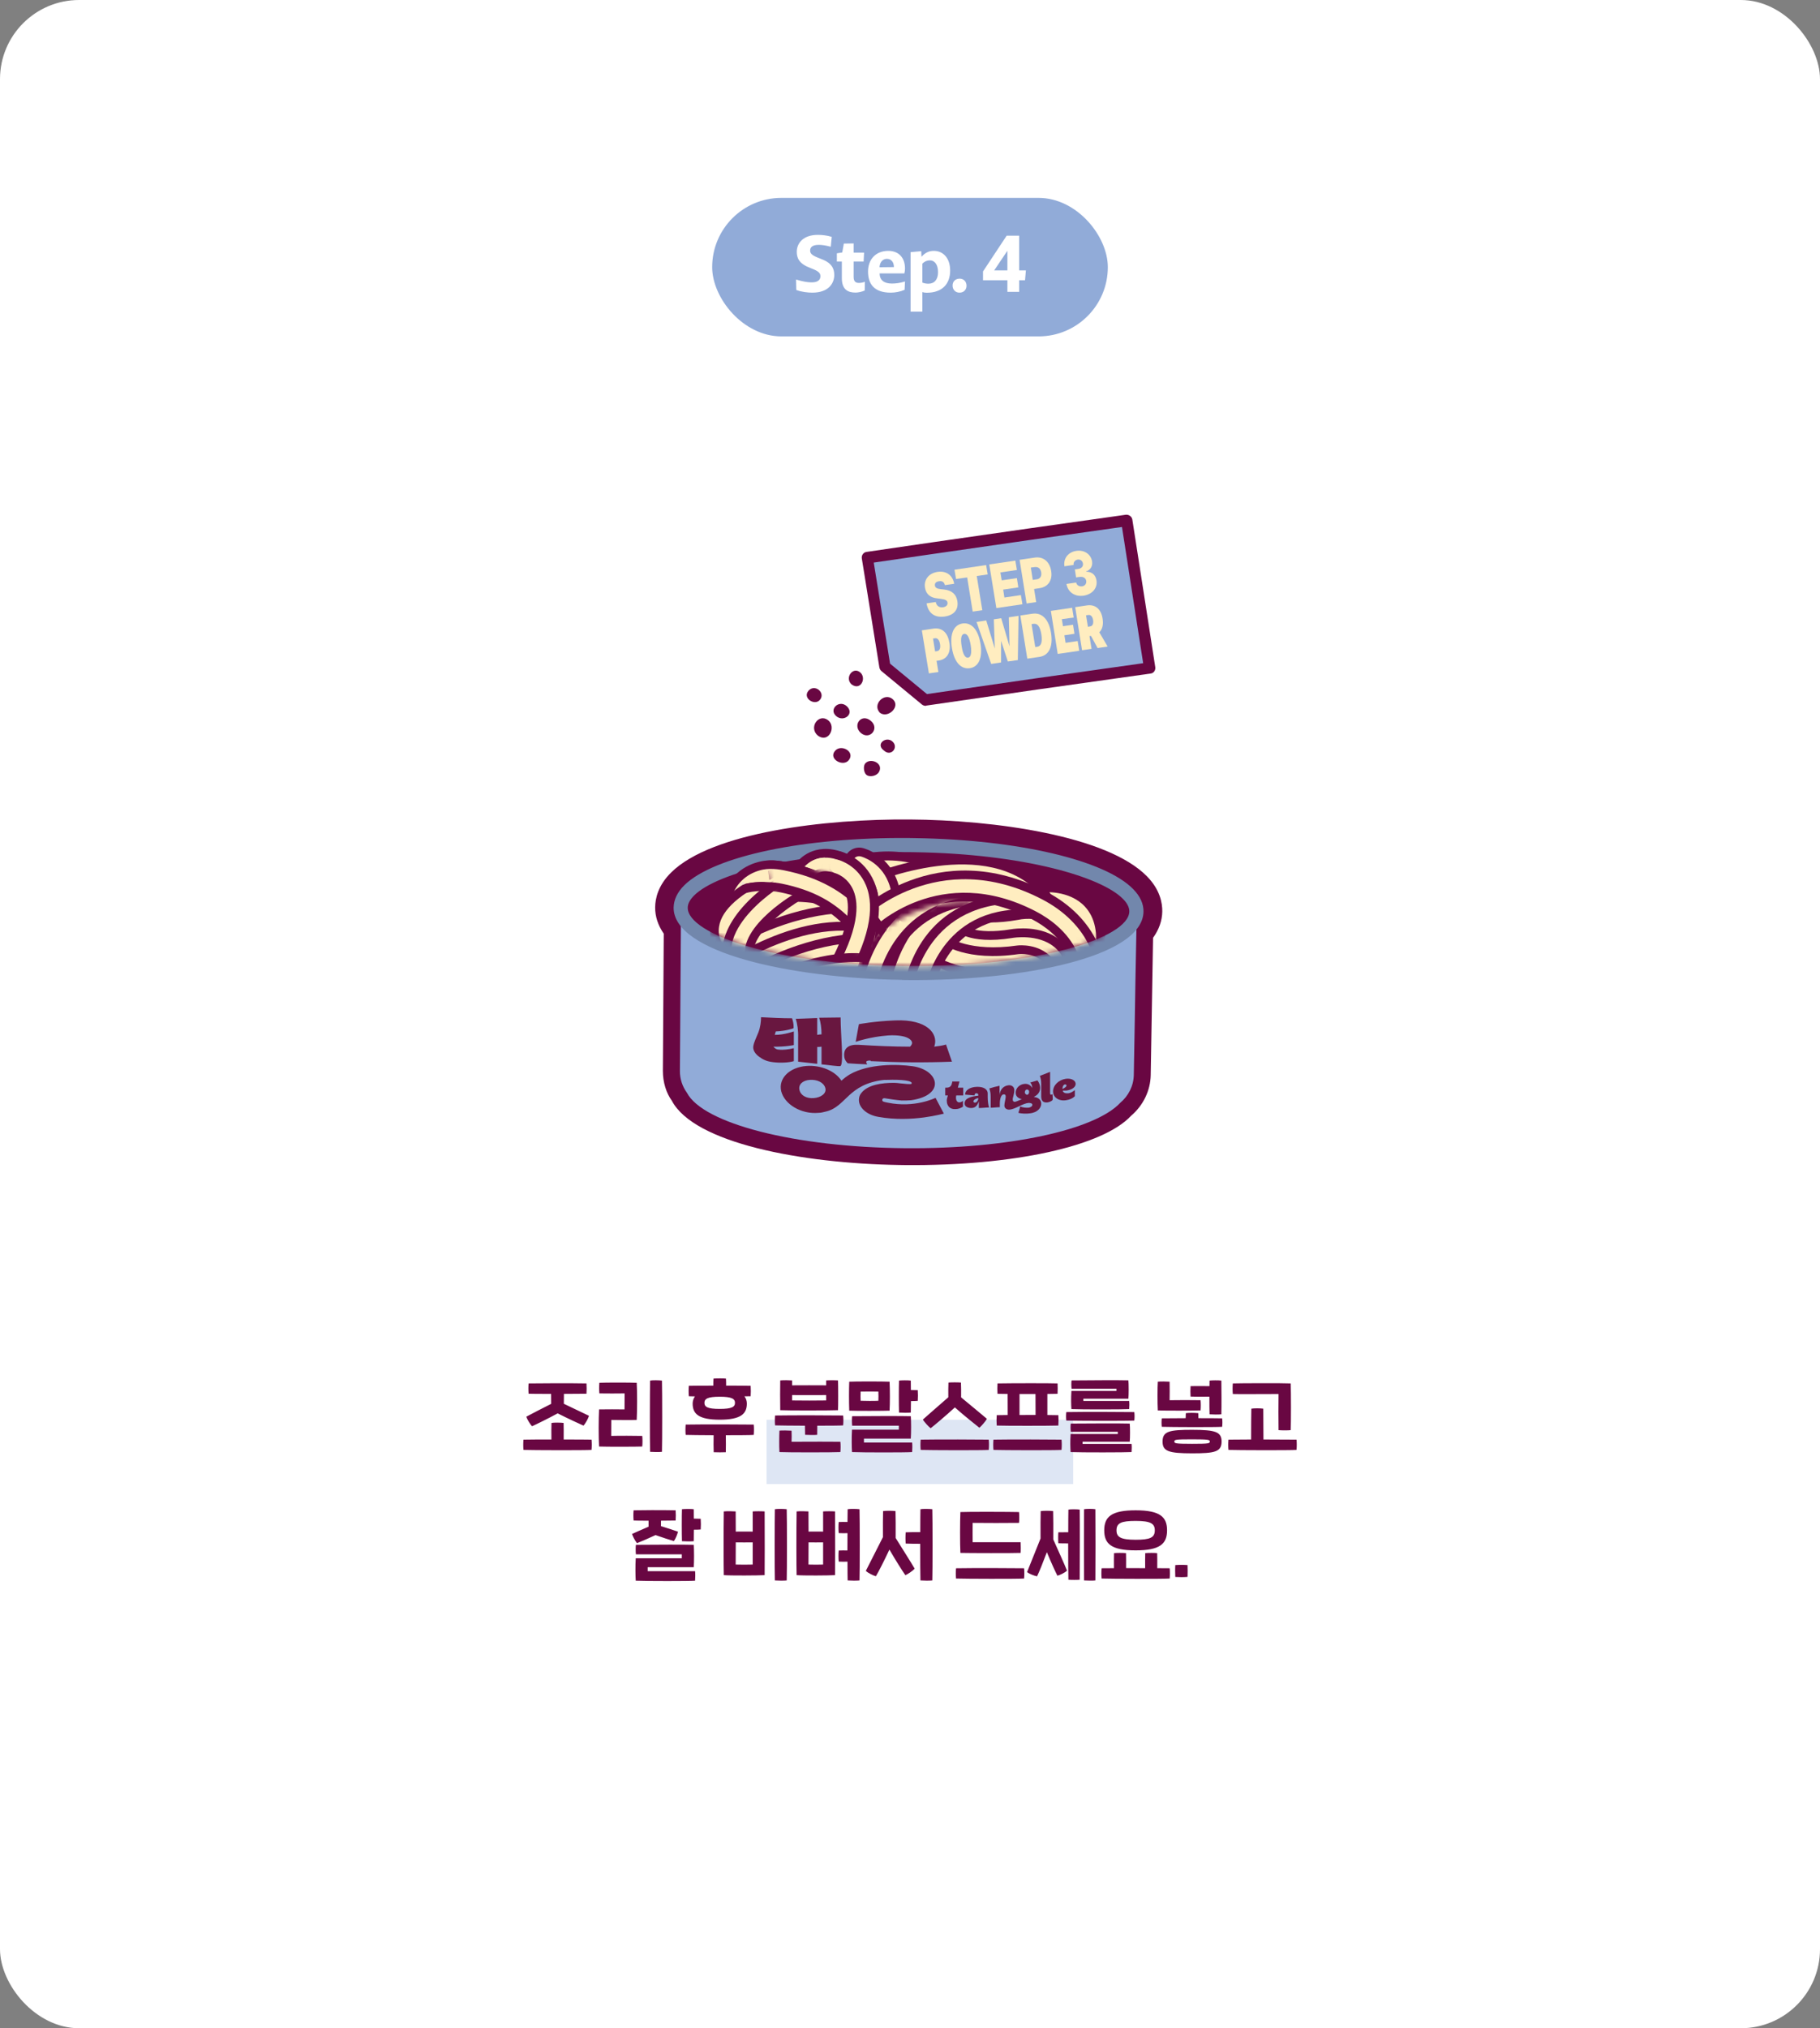 <?xml version="1.0" encoding="UTF-8"?> <svg xmlns="http://www.w3.org/2000/svg" width="368" height="410" viewBox="0 0 368 410" fill="none"><rect x="0" y="0" width="368" height="410" fill="#808080" stroke="none"/><rect width="368" height="410" rx="16" fill="white"></rect><rect x="155" y="287" width="62" height="13" fill="#91ABD8" fill-opacity="0.3"></rect><rect x="144" y="40" width="80" height="28" rx="14" fill="#91ABD8"></rect><path d="M168.687 55.592C168.687 57.144 167.663 59.16 164.239 59.16C163.359 59.16 162.031 59.016 161.007 58.616L160.959 56.504C162.383 56.936 163.343 57.08 164.143 57.08C165.503 57.08 165.887 56.456 165.887 55.848C165.887 55.352 165.695 54.952 164.591 54.472L163.839 54.168C161.599 53.32 161.103 52.2 161.103 50.888C161.119 49.144 162.415 47.48 165.359 47.48C166.143 47.48 167.215 47.576 168.175 47.88L167.983 49.88C166.927 49.592 166.127 49.496 165.567 49.496C164.239 49.496 163.807 50.008 163.807 50.632C163.807 51.16 164.031 51.544 165.343 52.072L166.095 52.376C168.207 53.16 168.687 54.328 168.687 55.592ZM174.845 58.728C174.221 59 173.517 59.144 172.973 59.144C171.501 59.144 170.221 58.584 170.221 56.232V52.872H169.213V51.208L170.301 51.032L170.621 49.24L172.605 49.208V51.064H174.717L174.621 52.872H172.605V55.976C172.605 56.92 173.021 57.192 173.677 57.192C173.965 57.192 174.317 57.16 174.877 56.968L174.845 58.728ZM182.908 58.584C182.044 58.968 181.004 59.16 180.108 59.16C176.716 59.16 175.516 57.368 175.516 54.888C175.516 52.424 177.084 50.712 179.612 50.712C181.676 50.712 182.988 52.04 182.988 54.28C182.988 54.552 182.956 54.904 182.86 55.272H177.852C177.868 56.6 178.716 57.32 180.348 57.32C181.1 57.32 181.932 57.224 182.988 56.904L182.908 58.584ZM180.748 53.992C180.748 52.92 180.156 52.328 179.324 52.328C178.572 52.328 177.9 52.888 177.836 54.024L180.748 53.992ZM192.117 54.696C192.117 57.336 190.581 59.176 187.381 59.176C187.061 59.176 186.757 59.128 186.501 59.048V63H184.117V50.968L186.261 50.776L186.325 51.912C187.125 51 187.925 50.712 188.821 50.712C190.677 50.712 192.117 52.136 192.117 54.696ZM189.669 55.032C189.669 53.32 188.869 52.632 188.021 52.632C187.509 52.632 186.981 52.808 186.501 53.304V57.128C186.917 57.288 187.349 57.352 187.717 57.352C188.933 57.352 189.669 56.504 189.669 55.032ZM195.428 57.768C195.428 58.568 194.868 59.16 194.004 59.16C193.172 59.16 192.612 58.552 192.612 57.72C192.612 56.92 193.156 56.328 194.036 56.328C194.868 56.328 195.428 56.92 195.428 57.768ZM207.259 56.648H206.075V59H203.691V56.648H198.763V54.872L203.547 47.64H206.075V54.664H207.435L207.259 56.648ZM201.019 54.664H203.691V50.696L201.019 54.664Z" fill="white"></path><rect width="180" height="180" transform="translate(94 78)" fill="white"></rect><path d="M188.513 110.803C183.247 111.575 180.633 111.949 175.367 112.721C176.787 121.54 177.497 125.949 178.918 134.768C182.195 137.459 183.844 138.813 187.104 141.525C205.224 138.88 214.297 137.596 232.445 135.048C230.594 123.106 229.679 117.143 227.807 105.202C212.079 107.411 204.214 108.516 188.493 110.805L188.513 110.803Z" fill="#91ABD8"></path><path d="M187.234 142.676C186.94 142.7 186.654 142.603 186.42 142.421L178.234 135.665C178.019 135.481 177.877 135.231 177.81 134.935L174.259 112.893C174.212 112.596 174.28 112.268 174.455 112.033C174.629 111.777 174.891 111.615 175.203 111.569L188.347 109.652C204.068 107.383 211.93 106.259 227.657 104.05C228.245 104.002 228.855 104.395 228.955 105.031L233.591 134.85C233.638 135.148 233.568 135.455 233.395 135.711C233.221 135.966 232.94 136.13 232.645 136.154C214.499 138.701 205.446 139.983 187.309 142.63L187.25 142.634L187.234 142.676ZM179.971 134.155L187.427 140.306C204.844 137.779 213.895 136.477 231.144 134.064L226.861 106.529C211.876 108.637 204.013 109.742 188.684 111.978L176.67 113.723L179.972 134.175L179.971 134.155Z" fill="#690742"></path><path d="M189.858 117.5C189.218 117.592 188.975 117.932 189.035 118.367C189.097 118.822 189.489 119.011 190.204 119.092C190.462 119.111 190.581 119.122 190.84 119.16C192.488 119.326 193.352 120.156 193.576 121.498C193.856 123.216 192.9 124.354 191.038 124.626C189.137 124.901 187.726 124.116 187.347 121.966C188.105 121.864 188.472 121.794 189.21 121.694C189.364 122.502 189.928 122.856 190.686 122.754C191.345 122.66 191.663 122.274 191.579 121.801C191.521 121.386 191.167 121.174 190.311 121.064C190.012 121.028 189.853 121.002 189.554 120.966C188.185 120.837 187.26 120.193 187.032 118.811C186.758 117.153 187.837 115.864 189.562 115.603C191.347 115.338 192.636 116.293 192.934 118.009C192.177 118.111 191.81 118.181 191.053 118.283C190.919 117.694 190.536 117.385 189.878 117.498L189.858 117.5Z" fill="#FFEDC0"></path><path d="M192.992 115.167C195.554 114.798 196.833 114.594 199.395 114.224C199.524 114.974 199.579 115.35 199.711 116.12C198.818 116.253 198.371 116.309 197.498 116.44C197.954 119.205 198.182 120.587 198.619 123.353C197.844 123.476 197.455 123.528 196.678 123.631C196.222 120.867 195.994 119.485 195.557 116.719C194.665 116.852 194.217 116.908 193.305 117.042C193.176 116.293 193.119 115.897 192.99 115.147L192.992 115.167Z" fill="#FFEDC0"></path><path d="M200.026 114.097C202.139 113.785 203.186 113.639 205.299 113.327C205.428 114.076 205.483 114.452 205.614 115.221C204.276 115.41 203.617 115.504 202.28 115.713C202.379 116.345 202.43 116.681 202.548 117.311C203.769 117.132 204.39 117.041 205.611 116.861C205.74 117.611 205.795 117.986 205.905 118.738C204.683 118.917 204.063 119.008 202.842 119.187C202.94 119.819 202.99 120.135 203.09 120.787C204.428 120.598 205.088 120.504 206.424 120.295C206.553 121.045 206.608 121.42 206.736 122.15C204.623 122.462 203.575 122.608 201.463 122.92C200.895 119.386 200.613 117.629 200.028 114.117L200.026 114.097Z" fill="#FFEDC0"></path><path d="M206.158 113.161C207.419 112.978 208.04 112.888 209.301 112.705C210.971 112.489 212.25 113.545 212.544 115.421C212.858 117.296 211.921 118.633 210.235 118.89C209.769 118.948 209.556 118.986 209.091 119.064C209.268 120.109 209.357 120.642 209.516 121.71C208.74 121.813 208.353 121.884 207.576 121.988C207.009 118.453 206.726 116.696 206.158 113.161ZM209.578 117.123C210.315 117.023 210.657 116.475 210.526 115.706C210.393 114.916 209.925 114.534 209.187 114.635C208.875 114.66 208.74 114.691 208.43 114.736C208.581 115.724 208.669 116.237 208.82 117.225C209.131 117.18 209.265 117.149 209.576 117.104L209.578 117.123Z" fill="#FFEDC0"></path><path d="M215.659 118.039C216.436 117.935 216.822 117.864 217.599 117.76C217.708 118.292 218.209 118.611 218.811 118.522C219.373 118.436 219.722 117.967 219.631 117.415C219.538 116.842 219.016 116.524 218.318 116.621C218.025 116.645 217.871 116.678 217.58 116.722C217.48 116.07 217.43 115.754 217.33 115.102C217.622 115.078 217.777 115.045 218.067 115.001C218.688 114.911 219.059 114.46 218.968 113.908C218.878 113.375 218.455 113.049 217.93 113.112C217.367 113.198 216.997 113.648 217.088 114.201C216.35 114.301 215.962 114.353 215.226 114.473C214.977 112.873 215.997 111.589 217.647 111.355C219.257 111.123 220.581 112.036 220.817 113.497C220.968 114.485 220.45 115.247 219.59 115.517C219.59 115.517 219.592 115.537 219.594 115.557C220.813 115.558 221.526 116.24 221.707 117.325C221.949 118.866 220.871 120.154 219.067 120.421C217.34 120.662 215.913 119.698 215.641 118.06L215.659 118.039Z" fill="#FFEDC0"></path><path d="M191.969 129.885C192.292 131.858 191.539 133.259 189.835 133.519C189.66 133.533 189.562 133.541 189.369 133.577C189.513 134.485 189.595 134.938 189.739 135.846C188.985 135.967 188.597 136.019 187.821 136.122C187.258 132.629 186.977 130.893 186.396 127.421C187.346 127.284 187.81 127.206 188.759 127.068C190.387 126.835 191.616 127.795 191.948 129.867L191.969 129.885ZM189.481 131.628C189.965 131.548 190.214 131.068 190.074 130.2C189.941 129.411 189.583 128.94 189.06 129.023C188.904 129.036 188.807 129.044 188.653 129.076C188.829 130.122 188.897 130.636 189.074 131.681C189.23 131.668 189.327 131.661 189.481 131.628Z" fill="#FFEDC0"></path><path d="M192.476 130.99C192.017 128.188 192.823 126.302 194.625 126.035C196.37 125.773 197.781 127.198 198.251 130.119C198.711 132.922 197.905 134.808 196.102 135.075C194.358 135.337 192.947 133.912 192.476 130.99ZM196.275 130.42C196.003 128.783 195.541 128.04 194.959 128.128C194.378 128.215 194.177 129.012 194.451 130.669C194.697 132.249 195.144 133.033 195.745 132.944C196.307 132.858 196.527 132.06 196.275 130.42Z" fill="#FFEDC0"></path><path d="M203.986 124.785C204.763 124.662 205.152 124.61 205.948 124.485C205.891 128.076 205.862 129.862 205.803 133.433C204.987 133.56 204.578 133.613 203.78 133.718C203.23 132.06 202.974 131.219 202.424 129.561C202.43 131.304 202.412 132.167 202.418 133.909C201.622 134.034 201.213 134.088 200.417 134.213C199.231 130.823 198.637 129.108 197.451 125.719C198.248 125.593 198.637 125.542 199.414 125.418C200.119 127.685 200.464 128.839 201.15 131.107C201.067 128.75 201.033 127.55 200.95 125.193C201.552 125.104 201.844 125.06 202.446 124.971C203.115 127.26 203.458 128.395 204.124 130.665C204.078 128.284 204.046 127.104 203.982 124.745L203.986 124.785Z" fill="#FFEDC0"></path><path d="M207.715 133.127C207.152 129.633 206.871 127.896 206.309 124.421C207.298 124.28 207.782 124.201 208.772 124.06C210.711 123.782 212.085 125.23 212.518 127.955C212.954 130.72 212.1 132.509 210.16 132.788C209.171 132.928 208.687 133.008 207.698 133.149L207.715 133.127ZM209.305 130.797C209.481 130.783 209.578 130.775 209.752 130.741C210.507 130.619 210.805 129.815 210.559 128.235C210.314 126.675 209.779 125.998 209.022 126.1C208.846 126.114 208.749 126.122 208.577 126.176C208.869 128.033 209.015 128.961 209.325 130.796L209.305 130.797Z" fill="#FFEDC0"></path><path d="M215.442 129.943C216.43 129.802 216.913 129.723 217.901 129.582C218.033 130.371 218.09 130.766 218.223 131.555C216.481 131.817 215.609 131.928 213.867 132.19C213.304 128.698 213.024 126.962 212.483 123.489C214.207 123.248 215.058 123.118 216.78 122.858C216.913 123.646 216.969 124.042 217.102 124.83C216.153 124.968 215.668 125.027 214.7 125.166C214.793 125.738 214.839 126.015 214.932 126.587C215.744 126.46 216.151 126.407 216.963 126.281C217.09 127.01 217.145 127.385 217.253 128.116C216.441 128.242 216.034 128.296 215.221 128.422C215.318 129.034 215.365 129.33 215.462 129.941L215.442 129.943Z" fill="#FFEDC0"></path><path d="M221.93 131.005C221.406 130.027 221.124 129.53 220.6 128.553C220.463 128.564 220.405 128.569 220.288 128.578C220.443 129.606 220.53 130.119 220.707 131.164C219.931 131.268 219.564 131.338 218.787 131.441C218.224 127.947 217.962 126.208 217.401 122.734C218.37 122.595 218.854 122.515 219.804 122.378C221.433 122.145 222.642 123.086 222.945 125.061C223.135 126.246 222.91 127.204 222.28 127.816C222.957 128.961 223.286 129.534 223.965 130.698C223.152 130.825 222.744 130.878 221.93 131.005ZM219.6 124.394C219.746 125.322 219.83 125.796 219.974 126.704C220.15 126.69 220.228 126.683 220.4 126.629C220.885 126.57 221.139 126.129 221.027 125.358C220.921 124.647 220.549 124.237 220.045 124.318C219.87 124.332 219.792 124.339 219.618 124.373L219.6 124.394Z" fill="#FFEDC0"></path><path d="M165.4 148.73C167.595 150.274 169.132 146.924 167.451 145.598C165.516 144.093 163.415 147.109 165.4 148.73Z" fill="#690742"></path><path d="M177.921 144.09C179.534 145.302 182.181 142.82 180.524 141.351C178.826 139.865 176.285 142.418 177.921 144.09Z" fill="#690742"></path><path d="M174.044 148.151C175.868 149.726 177.94 147.233 176.062 145.702C174.138 144.115 172.322 146.608 174.044 148.151Z" fill="#690742"></path><path d="M168.864 151.754C167.383 153.419 170.523 155.13 171.646 153.634C172.928 151.944 170.115 150.368 168.864 151.754Z" fill="#690742"></path><path d="M177.577 156.28C178.961 154.423 176.11 153.05 174.965 154.307C174.501 154.826 174.627 156.159 175.184 156.635C175.761 157.11 177.007 156.928 177.557 156.282L177.577 156.28Z" fill="#690742"></path><path d="M171.241 142.78C169.705 141.341 167.508 143.365 169.058 144.743C170.563 146.065 172.847 144.334 171.241 142.78Z" fill="#690742"></path><path d="M172.172 138.338C174.039 139.749 175.335 136.979 173.85 135.858C172.387 134.755 170.77 137.05 172.172 138.338Z" fill="#690742"></path><path d="M163.474 139.623C162.195 141.131 164.734 142.749 165.796 141.459C166.965 140.041 164.777 138.173 163.474 139.623Z" fill="#690742"></path><path d="M178.719 151.706C180.149 153.073 181.814 151.053 180.42 149.863C179.133 148.764 176.961 150.425 178.719 151.706Z" fill="#690742"></path><path d="M231.569 184.237C231.752 174.741 207.143 169.257 183.896 169.066C160.689 168.877 135.956 173.916 135.892 183.433C135.863 184.933 136.549 186.307 137.652 187.588C137.568 199.159 137.536 204.944 137.452 216.515C137.44 218.154 137.965 219.663 138.871 220.921C142.115 227.134 160.603 231.929 183.019 232.126C203.852 232.298 221.379 228.428 226.471 222.96C228.1 221.583 229.167 219.586 229.211 217.316C229.36 209.557 229.415 205.668 229.545 197.909C229.568 196.705 229.58 196.113 229.603 194.909C229.653 192.303 229.678 190.98 229.728 188.374C230.861 187.109 231.56 185.757 231.569 184.256L231.569 184.237Z" fill="#690742"></path><path d="M181.846 235.501C161.986 235.186 140.339 231.072 135.835 222.49C134.736 220.992 134.026 218.789 134.031 216.479L134.209 188.739C133.054 187.062 132.455 185.275 132.471 183.419C132.485 181.643 133.051 178.966 135.734 176.343C144.002 168.22 166.869 165.521 183.962 165.654C200.976 165.765 223.849 168.892 231.921 177.155C234.541 179.822 235.043 182.516 235.009 184.292C234.974 186.128 234.346 187.915 233.146 189.574L232.672 217.33C232.612 220.448 231.169 223.447 228.714 225.54C223.016 231.69 204.953 235.709 183.013 235.519C182.637 235.513 182.261 235.507 181.885 235.501L181.846 235.501ZM184.978 172.502L183.87 172.484C164.066 172.329 145.832 175.989 140.527 181.197C139.317 182.383 139.322 183.172 139.317 183.429C139.307 183.962 139.631 184.599 140.25 185.32L141.102 186.301L140.896 216.509C140.876 217.575 141.315 218.411 141.681 218.91C143.915 223.112 159.348 228.313 183.085 228.688C204.59 228.871 220.223 224.656 224.001 220.608C225.249 219.503 225.805 218.406 225.827 217.241L226.349 187.018L227.219 186.064C227.845 185.364 228.174 184.737 228.185 184.184C228.19 183.928 228.205 183.138 227.021 181.934C221.937 176.72 204.383 172.809 185.017 172.502L184.978 172.502Z" fill="#690742"></path><path d="M137.702 183.213C137.623 196.531 137.574 203.189 137.475 216.487C137.463 218.127 137.988 219.637 138.894 220.897C142.139 227.113 160.63 231.911 183.05 232.106C203.887 232.277 221.418 228.404 226.511 222.931C228.141 221.554 229.209 219.555 229.253 217.283C229.403 209.519 229.458 205.627 229.588 197.863C229.611 196.658 229.623 196.065 229.646 194.86C229.702 191.976 229.73 190.514 229.786 187.63C229.793 187.254 229.796 187.077 229.804 186.701C229.825 185.615 229.835 185.081 229.856 183.995C211.377 208.247 141.057 195.004 137.722 183.213L137.702 183.213Z" fill="#91ABD8"></path><path d="M182.377 198.078C159.732 197.72 136.131 192.534 136.207 183.463C136.238 181.879 136.94 180.365 138.373 178.942C144.368 173.055 162.658 169.205 183.88 169.401C184.295 169.408 184.711 169.415 185.127 169.421C205.811 169.748 223.414 173.849 229.141 179.743C230.539 181.171 231.242 182.708 231.212 184.292C231.034 193.539 206.528 198.301 183.544 198.116C183.168 198.11 182.772 198.104 182.396 198.098L182.377 198.078ZM185.072 172.272C184.676 172.266 184.26 172.26 183.845 172.253C161.316 172.055 144.935 176.491 140.373 180.994C139.505 181.852 139.054 182.696 139.058 183.489C139.014 188.856 157.247 195.165 183.56 195.244C209.83 195.461 228.258 189.632 228.342 184.246C228.357 183.454 227.938 182.596 227.083 181.731C222.715 177.245 206.944 172.618 185.052 172.272L185.072 172.272Z" fill="#7287AC"></path><mask id="mask0_4001_14846" style="mask-type:luminance" maskUnits="userSpaceOnUse" x="138" y="169" width="91" height="27"><path d="M228.661 183.177C228.531 189.966 208.979 195.593 183.577 195.385C158.156 195.156 138.466 189.258 138.517 182.449C138.567 175.659 158.399 168.868 183.9 169.098C209.4 169.328 228.81 176.389 228.68 183.178L228.661 183.177Z" fill="white"></path></mask><g mask="url(#mask0_4001_14846)"><path d="M162.45 180.96C162.094 180.954 161.739 180.889 161.405 180.746C159.814 180.148 158.996 178.418 159.561 176.808C159.685 176.494 160.789 173.63 163.763 172.276C165.16 171.647 167.485 171.132 170.55 172.326C172.16 172.963 172.957 174.772 172.313 176.381C171.669 177.989 169.853 178.789 168.242 178.151C167.613 177.924 166.121 177.328 165.437 178.955C164.918 180.19 163.716 180.961 162.431 180.94L162.45 180.96Z" fill="#690742"></path><path d="M162.502 179.243C162.344 179.24 162.206 179.218 162.048 179.157C161.341 178.889 160.98 178.113 161.231 177.406C161.315 177.151 162.188 174.933 164.484 173.884C166.081 173.159 167.902 173.189 169.905 173.971C170.612 174.259 170.954 175.054 170.683 175.76C170.392 176.467 169.595 176.789 168.887 176.541C167.61 176.027 166.502 175.99 165.624 176.371C164.347 176.942 163.806 178.316 163.806 178.336C163.597 178.905 163.056 179.232 162.483 179.223L162.502 179.243Z" fill="#FFEDC0"></path><path d="M177.18 193.735C176.092 193.718 175.034 193.128 174.48 192.112C173.16 189.701 171.07 187.16 169.043 185.488C168.205 184.804 167.307 184.137 166.348 183.569C164.195 182.271 161.72 181.303 158.803 180.604C157.562 180.308 156.162 180.029 155.129 180.229C154.453 180.357 153.814 180.662 153.311 181.089C152.325 181.922 151.924 183.258 152.275 184.587C152.718 186.253 151.716 187.975 150.045 188.422C148.373 188.889 146.65 187.874 146.207 186.208C145.227 182.539 146.408 178.746 149.244 176.343C150.572 175.219 152.19 174.455 153.938 174.108C156.183 173.67 158.372 174.1 160.244 174.545C163.811 175.373 166.876 176.587 169.616 178.23C170.83 178.961 171.981 179.809 173.053 180.695C175.684 182.87 178.277 186.032 179.98 189.12C180.822 190.634 180.251 192.541 178.731 193.385C178.231 193.653 177.694 193.783 177.16 193.774L177.18 193.735Z" fill="#690742"></path><path d="M177.215 191.961C176.74 191.953 176.29 191.709 176.06 191.271C174.626 188.64 172.42 185.958 170.198 184.125C169.223 183.319 168.247 182.632 167.288 182.044C164.959 180.643 162.325 179.614 159.212 178.872C157.714 178.532 156.136 178.21 154.785 178.465C153.792 178.667 152.893 179.087 152.149 179.707C150.64 180.986 150.027 183.031 150.544 185.014C150.728 185.728 150.298 186.472 149.582 186.658C148.846 186.844 148.122 186.417 147.918 185.703C147.123 182.707 148.072 179.622 150.386 177.644C151.473 176.713 152.811 176.083 154.262 175.79C156.169 175.426 158.122 175.813 159.817 176.215C163.206 177.001 166.095 178.153 168.659 179.695C169.735 180.345 170.809 181.113 171.881 181.999C174.357 184.034 176.775 186.996 178.382 189.925C178.746 190.583 178.493 191.408 177.853 191.754C177.633 191.869 177.414 191.924 177.176 191.921L177.215 191.961Z" fill="#FFEDC0"></path><path d="M159.685 205.707C158.181 205.683 156.876 204.576 156.648 203.052C156.384 201.33 157.562 199.73 159.289 199.481C175.903 196.904 183.286 192.718 186.551 189.631C188.163 188.097 188.799 185.876 188.248 183.636C187.679 181.317 185.97 179.572 183.726 178.944C167.423 174.517 146.467 198.289 146.245 198.522C145.092 199.827 143.11 199.973 141.806 198.826C140.502 197.68 140.361 195.723 141.494 194.419C142.465 193.309 165.283 167.375 185.365 172.889C189.776 174.085 193.192 177.614 194.314 182.094C195.417 186.535 194.123 191.055 190.819 194.161C185.135 199.54 174.829 203.402 160.2 205.656C160.022 205.693 159.843 205.69 159.665 205.687L159.685 205.707Z" fill="#690742"></path><path d="M159.719 203.913C159.066 203.903 158.501 203.42 158.414 202.767C158.31 202.035 158.818 201.332 159.552 201.225C173.269 199.115 182.756 195.633 187.774 190.915C189.87 188.935 190.697 186.065 189.979 183.21C189.244 180.256 187.089 178.03 184.195 177.253C166.809 172.453 145.103 197.124 144.88 197.377C144.395 197.942 143.522 198.007 142.978 197.504C142.413 197.021 142.35 196.171 142.856 195.607C143.786 194.536 165.916 169.457 184.917 174.638C188.757 175.687 191.63 178.635 192.604 182.561C193.561 186.367 192.458 190.24 189.617 192.88C184.195 198.006 174.209 201.697 159.957 203.897C159.877 203.896 159.798 203.914 159.719 203.913Z" fill="#FFEDC0"></path><path d="M173.769 188.138C173.373 188.131 172.98 187.947 172.709 187.626C167.643 181.189 153.017 184.954 152.878 184.991C152.141 185.197 151.377 184.75 151.193 184.014C151.009 183.279 151.439 182.533 152.176 182.327C152.853 182.14 168.713 178.059 174.881 185.899C175.344 186.5 175.249 187.369 174.646 187.835C174.384 188.048 174.066 188.142 173.769 188.138Z" fill="#FFEDC0"></path><path d="M170.273 190.817C169.798 190.81 169.306 190.683 168.855 190.438C161.308 186.419 151.14 190.055 151.04 190.093C149.405 190.68 147.599 189.86 147.016 188.228C146.433 186.596 147.26 184.789 148.895 184.202C149.413 184.012 161.834 179.561 171.832 184.886C173.361 185.702 173.938 187.591 173.117 189.121C172.542 190.2 171.422 190.816 170.293 190.798L170.273 190.817Z" fill="#690742"></path><path d="M173.734 189.893C172.823 189.878 171.92 189.469 171.321 188.708C167.725 184.161 156.844 185.767 153.322 186.699C151.63 187.146 149.927 186.15 149.484 184.462C149.04 182.794 150.043 181.07 151.715 180.622C153.506 180.137 169.48 176.201 176.246 184.812C177.309 186.174 177.073 188.147 175.707 189.213C175.124 189.678 174.407 189.904 173.714 189.893L173.734 189.893Z" fill="#690742"></path><path d="M170.273 190.817C169.798 190.81 169.306 190.683 168.855 190.438C161.308 186.419 151.14 190.055 151.04 190.093C149.405 190.68 147.599 189.86 147.016 188.228C146.433 186.596 147.26 184.789 148.895 184.202C149.413 184.012 161.834 179.561 171.832 184.886C173.361 185.702 173.938 187.591 173.117 189.121C172.542 190.2 171.422 190.816 170.293 190.798L170.273 190.817Z" fill="#FFEDC0"></path><path d="M219.992 195.959C219.834 195.956 219.656 195.953 219.499 195.911C217.783 195.608 216.666 193.991 216.956 192.279C217.309 190.371 217.437 187.788 216.119 186.326C214.781 184.864 212.191 184.764 211.28 184.808C205.438 185.07 201.422 183.999 199.172 181.634C197.659 180.051 197.239 178.19 197.361 176.968C197.512 175.254 198.981 173.975 200.779 174.122C202.399 174.267 203.6 175.588 203.63 177.167C203.859 177.585 205.518 178.776 210.885 178.547C211.341 178.495 217.048 178.054 220.732 182.02C223.214 184.684 224.032 188.506 223.149 193.326C222.882 194.861 221.516 195.944 219.993 195.919L219.992 195.959Z" fill="#690742"></path><path d="M220.026 194.184C220.026 194.184 219.888 194.182 219.809 194.161C219.08 194.031 218.578 193.332 218.711 192.604C219.309 189.24 218.882 186.726 217.408 185.124C215.179 182.72 211.155 183.07 211.116 183.05C205.888 183.262 202.343 182.396 200.441 180.412C198.986 178.889 199.095 177.312 199.099 177.134C199.172 176.385 199.835 175.883 200.566 175.914C201.297 175.985 201.839 176.606 201.786 177.335C201.785 177.394 201.813 177.987 202.454 178.628C203.231 179.371 205.345 180.589 210.91 180.363C211.048 180.365 216.202 179.875 219.363 183.261C221.438 185.505 222.108 188.791 221.334 193.061C221.223 193.71 220.64 194.194 219.987 194.184L220.026 194.184Z" fill="#FFEDC0"></path><path d="M141.184 200.885C140.273 200.87 139.39 200.48 138.79 199.72C137.707 198.378 137.923 196.404 139.27 195.319C140.175 194.582 161.803 177.512 182.441 184.386C184.094 184.926 184.971 186.7 184.405 188.351C183.839 190.003 182.08 190.884 180.427 190.324C162.977 184.509 143.378 200.03 143.197 200.186C142.593 200.67 141.876 200.896 141.184 200.885Z" fill="#690742"></path><path d="M141.216 199.11C140.82 199.103 140.447 198.939 140.176 198.599C139.712 198.018 139.807 197.169 140.39 196.703C141.275 195.986 162.141 179.508 181.876 186.074C182.584 186.303 182.965 187.081 182.734 187.789C182.503 188.497 181.723 188.88 181.015 188.652C162.658 182.523 142.294 198.652 142.093 198.827C141.831 199.04 141.532 199.135 141.216 199.129L141.216 199.11Z" fill="#FFEDC0"></path><path d="M144.92 202.456C143.733 202.437 142.597 201.747 142.105 200.573C141.612 199.438 141.856 198.078 142.704 197.163C144.2 195.547 162.707 182.245 177.908 187.608C179.54 188.187 180.397 189.98 179.812 191.611C179.226 193.242 177.448 194.103 175.796 193.523C163.761 189.259 148.259 200.711 147.175 201.543C146.892 201.815 146.551 202.047 146.152 202.199C145.754 202.351 145.336 202.443 144.92 202.436L144.92 202.456Z" fill="#690742"></path><path d="M144.953 200.661C144.438 200.653 143.949 200.348 143.741 199.851C143.532 199.353 143.643 198.762 144.006 198.372C145.239 197.047 163.104 184.263 177.323 189.296C178.031 189.544 178.393 190.321 178.142 191.029C177.89 191.737 177.111 192.1 176.403 191.851C163.285 187.212 146.795 199.583 145.971 200.242C145.849 200.379 145.689 200.495 145.489 200.571C145.309 200.647 145.131 200.684 144.952 200.681L144.953 200.661Z" fill="#FFEDC0"></path><path d="M144.29 206.81C143.379 206.796 142.496 206.386 141.896 205.645C140.813 204.303 141.029 202.33 142.376 201.244C143.281 200.508 164.889 183.437 185.527 190.331C187.16 190.871 188.057 192.645 187.491 194.297C186.925 195.948 185.166 196.829 183.513 196.269C166.161 190.476 146.504 205.956 146.303 206.111C145.7 206.576 144.982 206.822 144.29 206.81Z" fill="#690742"></path><path d="M144.322 205.035C143.926 205.029 143.553 204.865 143.282 204.524C142.818 203.943 142.913 203.094 143.497 202.629C144.381 201.911 165.247 185.434 184.962 192.019C185.67 192.248 186.051 193.026 185.82 193.734C185.589 194.442 184.809 194.826 184.101 194.597C165.783 188.488 145.4 204.578 145.199 204.753C144.937 204.966 144.638 205.06 144.322 205.055L144.322 205.035Z" fill="#FFEDC0"></path><path d="M210.175 207.232C210.017 207.229 209.859 207.227 209.681 207.184C207.965 206.88 206.828 205.262 207.138 203.549C207.36 202.248 207.216 201.515 206.983 201.274C206.712 200.974 205.922 200.843 205.447 200.875C193.06 202.691 187.345 198.254 186.721 197.75C185.396 196.642 185.216 194.664 186.33 193.339C187.424 192.033 189.367 191.827 190.713 192.895C190.869 193.016 195.146 196.048 204.754 194.641C205.309 194.571 209.096 194.276 211.598 196.983C212.781 198.246 214.043 200.597 213.333 204.616C213.066 206.152 211.699 207.236 210.176 207.212L210.175 207.232Z" fill="#690742"></path><path d="M210.21 205.477C210.21 205.477 210.071 205.475 209.992 205.474C209.242 205.343 208.741 204.624 208.874 203.875C209.185 202.141 208.991 200.873 208.293 200.111C207.265 199.008 205.341 199.155 205.322 199.154C193.391 200.88 188.087 196.626 187.853 196.424C187.269 195.941 187.186 195.07 187.672 194.485C188.159 193.9 189.031 193.835 189.616 194.298C189.714 194.379 194.396 197.972 204.998 196.402C205.196 196.386 208.33 196.08 210.309 198.207C211.628 199.631 212.064 201.693 211.598 204.334C211.486 205.004 210.883 205.488 210.21 205.477Z" fill="#FFEDC0"></path><path d="M216.661 197.752C215.236 197.73 213.988 196.742 213.659 195.314C212.418 189.741 208.056 190.146 206.725 190.381C195.859 192.341 191.232 188.928 190.745 188.545C189.399 187.456 189.199 185.477 190.274 184.131C191.349 182.805 193.273 182.579 194.62 183.588C194.815 183.73 197.947 185.598 205.555 184.218C210.127 183.263 217.774 185.026 219.782 193.93C220.166 195.615 219.085 197.297 217.394 197.685C217.156 197.741 216.898 197.776 216.641 197.772L216.661 197.752Z" fill="#690742"></path><path d="M216.715 195.998C216.102 195.988 215.536 195.564 215.389 194.929C213.711 187.39 207.157 188.491 206.401 188.657C196.13 190.509 192.034 187.3 191.858 187.178C191.273 186.695 191.17 185.843 191.657 185.238C192.124 184.632 192.997 184.548 193.582 185.012C193.66 185.072 197.118 187.52 205.879 185.94C209.258 185.223 216.212 186.046 218.074 194.32C218.238 195.054 217.768 195.797 217.033 195.964C216.914 195.981 216.814 196 216.715 195.998Z" fill="#FFEDC0"></path><path d="M214.466 200.866C212.784 200.839 211.404 199.493 211.397 197.794C211.356 195.759 210.597 195.114 210.343 194.913C208.979 193.785 206.304 193.92 205.47 194.045C193.696 195.93 189.922 191.386 189.287 190.447C188.305 189.029 188.679 187.059 190.102 186.094C191.486 185.149 193.361 185.435 194.366 186.755C194.579 186.956 196.954 189.088 204.46 187.845C205.016 187.755 210.516 186.895 214.336 190.038C215.817 191.267 217.613 193.587 217.674 197.657C217.701 199.396 216.308 200.816 214.585 200.848L214.466 200.846L214.466 200.866Z" fill="#690742"></path><path d="M214.501 199.111C213.768 199.1 213.166 198.517 213.141 197.765C213.118 195.848 212.55 194.475 211.439 193.548C209.139 191.654 205.207 192.302 205.147 192.321C194.225 194.083 191.037 189.941 190.71 189.462C190.286 188.842 190.441 187.975 191.063 187.55C191.685 187.126 192.533 187.278 192.957 187.877C193.054 187.997 195.649 191.062 204.684 189.606C204.863 189.57 209.888 188.721 213.162 191.422C214.917 192.853 215.827 194.982 215.874 197.71C215.879 198.461 215.273 199.104 214.521 199.112L214.481 199.111L214.501 199.111Z" fill="#FFEDC0"></path><path d="M211.108 203.722C210.95 203.719 210.792 203.717 210.614 203.675C208.898 203.371 207.761 201.752 208.071 200.039C208.293 198.739 208.149 198.005 207.916 197.765C207.645 197.464 206.835 197.352 206.38 197.365C193.974 199.142 188.258 194.764 187.654 194.24C186.329 193.133 186.149 191.154 187.263 189.829C188.357 188.523 190.32 188.317 191.646 189.386C191.822 189.507 196.08 192.518 205.687 191.131C206.242 191.061 210.028 190.786 212.531 193.473C213.714 194.736 214.975 197.107 214.266 201.106C213.999 202.642 212.632 203.727 211.109 203.702L211.108 203.722Z" fill="#690742"></path><path d="M211.143 201.968C211.143 201.968 211.004 201.966 210.925 201.965C210.175 201.834 209.674 201.115 209.807 200.366C210.117 198.632 209.924 197.344 209.226 196.582C208.198 195.459 206.275 195.626 206.255 195.625C194.304 197.351 189.001 193.077 188.787 192.895C188.202 192.412 188.12 191.541 188.606 190.956C189.092 190.371 189.945 190.286 190.549 190.77C190.647 190.85 195.33 194.423 205.931 192.873C206.13 192.837 209.263 192.551 211.242 194.678C212.561 196.102 212.997 198.164 212.531 200.805C212.419 201.475 211.816 201.959 211.143 201.948L211.143 201.968Z" fill="#FFEDC0"></path><path d="M185.626 202.739C185.467 202.736 185.309 202.734 185.132 202.691C183.416 202.388 182.28 200.771 182.589 199.059C183.831 192.035 190.528 179.059 207.003 179.323C207.3 179.327 207.597 179.332 207.893 179.337C209.633 179.424 210.97 180.886 210.878 182.601C210.786 184.316 209.315 185.713 207.596 185.587C207.359 185.584 207.122 185.58 206.884 185.576C191.576 185.331 188.892 199.515 188.781 200.125C188.515 201.66 187.149 202.743 185.626 202.719L185.626 202.739Z" fill="#690742"></path><path d="M185.659 200.983C185.659 200.983 185.52 200.981 185.441 200.979C184.692 200.849 184.191 200.15 184.324 199.383C184.347 199.186 187.824 180.791 206.95 181.097C207.227 181.101 207.504 181.106 207.801 181.11C208.552 181.142 209.153 181.783 209.119 182.533C209.084 183.302 208.458 183.982 207.669 183.851C190.151 183.236 187.158 199.152 187.026 199.841C186.914 200.51 186.311 200.993 185.639 200.983L185.659 200.983Z" fill="#FFEDC0"></path><path d="M181.281 203.079C181.182 203.077 181.083 203.076 180.984 203.074C179.266 202.889 178.03 201.35 178.22 199.636C179.103 191.719 185.878 176.656 205.232 176.336C206.854 176.322 208.391 177.688 208.418 179.405C208.444 181.142 207.053 182.56 205.331 182.591C186.748 182.905 184.551 199.619 184.459 200.328C184.27 201.943 182.882 203.124 181.28 203.098L181.281 203.079Z" fill="#690742"></path><path d="M181.314 201.323C181.314 201.323 181.235 201.322 181.175 201.321C180.425 201.249 179.884 200.57 179.958 199.802C179.962 199.585 182.599 178.457 205.239 178.071C205.93 178.141 206.632 178.665 206.638 179.415C206.643 180.165 206.037 180.806 205.286 180.814C185.099 181.161 182.776 199.334 182.682 200.102C182.61 200.811 181.986 201.334 181.294 201.323L181.314 201.323Z" fill="#FFEDC0"></path><path d="M209.494 185.178C208.623 185.164 207.758 184.794 207.158 184.072C198.656 174.039 177.558 182.865 177.338 182.94C175.741 183.627 173.894 182.885 173.211 181.291C172.529 179.696 173.277 177.848 174.874 177.161C175.912 176.722 200.444 166.428 211.949 179.992C213.072 181.316 212.896 183.293 211.567 184.419C210.964 184.924 210.226 185.17 209.474 185.158L209.494 185.178Z" fill="#690742"></path><path d="M209.529 183.423C209.153 183.417 208.76 183.252 208.508 182.931C199.153 171.861 176.894 181.214 176.654 181.329C175.975 181.636 175.15 181.305 174.846 180.607C174.543 179.908 174.875 179.101 175.574 178.795C176.572 178.355 199.949 168.544 210.622 181.141C211.106 181.724 211.03 182.595 210.446 183.081C210.184 183.314 209.846 183.408 209.529 183.403L209.529 183.423Z" fill="#FFEDC0"></path><path d="M173.946 200.462C173.433 200.453 172.903 200.307 172.434 200.043C170.951 199.172 170.435 197.252 171.312 195.768C176.697 186.551 176.27 182.011 175.517 180.107C174.707 178.063 172.961 177.523 172.883 177.482C171.254 176.983 170.28 175.273 170.746 173.644C171.211 171.996 172.848 171.017 174.498 171.438C174.969 171.563 179.229 172.755 181.229 177.577C183.418 182.815 181.901 189.985 176.679 198.909C176.087 199.924 175.011 200.479 173.906 200.461L173.946 200.462Z" fill="#690742"></path><path d="M173.981 198.686C173.745 198.682 173.529 198.619 173.315 198.497C172.652 198.112 172.431 197.281 172.818 196.617C178.341 187.167 178.202 182.021 177.109 179.343C175.941 176.506 173.47 175.797 173.372 175.775C172.646 175.567 172.207 174.831 172.398 174.104C172.589 173.378 173.327 172.937 174.053 173.126C174.21 173.168 177.898 174.153 179.595 178.24C181.556 182.942 180.069 189.599 175.158 197.995C174.893 198.444 174.435 198.693 173.942 198.685L173.981 198.686Z" fill="#FFEDC0"></path><path d="M219.904 202.676C219.667 202.672 219.41 202.648 219.173 202.585C217.499 202.163 216.482 200.448 216.91 198.776C217.337 197.123 217.095 195.302 216.222 193.313C214.513 189.493 211.154 187.128 208.664 185.823C190.377 176.286 177.827 188.787 177.705 188.923C176.474 190.168 174.494 190.195 173.27 188.99C172.026 187.785 172.005 185.79 173.216 184.565C173.377 184.409 189.177 168.602 211.581 180.26C216.423 182.787 220.015 186.42 221.952 190.738C223.434 194.041 223.788 197.266 222.997 200.316C222.634 201.752 221.329 202.699 219.904 202.676Z" fill="#690742"></path><path d="M219.939 200.921C219.84 200.919 219.721 200.917 219.623 200.876C218.894 200.687 218.433 199.948 218.625 199.2C219.159 197.154 218.885 194.937 217.84 192.589C215.923 188.31 212.231 185.702 209.487 184.255C190.022 174.104 176.582 187.542 176.441 187.697C175.916 188.242 175.045 188.248 174.5 187.726C173.956 187.203 173.953 186.334 174.478 185.789C174.619 185.633 189.512 170.756 210.76 181.825C215.249 184.169 218.571 187.503 220.356 191.463C221.666 194.389 221.989 197.219 221.304 199.895C221.134 200.525 220.572 200.931 219.939 200.921Z" fill="#FFEDC0"></path><path d="M147.796 193.944C147.045 193.932 146.279 193.643 145.676 193.121C144.471 192.036 143.208 189.787 143.637 187.033C144.268 182.94 148.254 179.276 155.775 175.827C157.351 175.102 159.217 175.783 159.938 177.372C160.659 178.942 159.952 180.805 158.376 181.509C150.835 184.959 149.957 187.45 149.849 187.902C149.784 188.236 149.898 188.455 149.995 188.574C151.278 189.739 151.32 191.673 150.149 192.936C149.523 193.616 148.666 193.958 147.777 193.943L147.796 193.944Z" fill="#690742"></path><path d="M147.751 192.168C147.435 192.163 147.121 192.039 146.868 191.818C146.149 191.176 145.034 189.501 145.392 187.298C145.932 183.875 149.673 180.562 156.516 177.417C157.214 177.112 158.019 177.401 158.342 178.097C158.665 178.773 158.353 179.596 157.654 179.92C149.915 183.445 148.358 186.28 148.114 187.657C147.892 188.955 148.707 189.757 148.726 189.777C149.27 190.299 149.293 191.167 148.788 191.711C148.506 192.002 148.127 192.154 147.752 192.148L147.751 192.168Z" fill="#FFEDC0"></path><path d="M150.026 198.967C148.958 198.95 147.922 198.381 147.347 197.386C142.567 188.909 151.919 180.5 158.196 176.854C159.695 175.99 161.603 176.494 162.484 177.987C163.345 179.48 162.834 181.385 161.354 182.268C161.234 182.345 149.954 189.224 152.823 194.298C153.664 195.811 153.133 197.715 151.615 198.558C151.115 198.846 150.559 198.975 150.026 198.967Z" fill="#690742"></path><path d="M150.06 197.213C149.586 197.205 149.136 196.961 148.887 196.523C143.744 187.41 158.456 178.753 159.075 178.388C159.734 178.024 160.58 178.235 160.963 178.891C161.346 179.548 161.112 180.392 160.473 180.777C160.333 180.853 147.479 188.436 151.304 195.202C151.686 195.858 151.433 196.702 150.774 197.066C150.554 197.201 150.316 197.256 150.079 197.252L150.06 197.213Z" fill="#FFEDC0"></path><mask id="mask1_4001_14846" style="mask-type:luminance" maskUnits="userSpaceOnUse" x="154" y="173" width="33" height="24"><path d="M154.365 173.003C155.374 177.203 155.868 179.323 156.877 183.523C165.075 188.53 169.183 191.024 177.361 196.05C180.847 193.777 182.61 192.641 186.097 190.368C178.034 183.469 173.983 180.029 165.9 173.149C161.29 173.075 158.976 173.037 154.345 173.002L154.365 173.003Z" fill="white"></path></mask><g mask="url(#mask1_4001_14846)"><path d="M177.183 193.735C176.094 193.717 175.036 193.128 174.481 192.112C173.161 189.701 171.071 187.16 169.044 185.489C168.206 184.804 167.307 184.138 166.348 183.569C164.195 182.271 161.719 181.303 158.803 180.604C157.561 180.308 156.161 180.029 155.128 180.229C154.452 180.356 153.813 180.662 153.31 181.088C152.324 181.921 151.923 183.257 152.274 184.586C152.718 186.252 151.716 187.973 150.044 188.42C148.373 188.886 146.65 187.871 146.206 186.206C145.226 182.537 146.406 178.746 149.243 176.343C150.57 175.219 152.188 174.456 153.937 174.109C156.182 173.671 158.371 174.102 160.243 174.547C163.811 175.374 166.876 176.589 169.616 178.232C170.83 178.963 171.982 179.81 173.054 180.696C175.685 182.871 178.278 186.033 179.982 189.121C180.824 190.635 180.254 192.541 178.733 193.385C178.233 193.653 177.696 193.783 177.162 193.774L177.183 193.735Z" fill="#690742"></path><path d="M177.217 191.961C176.742 191.953 176.291 191.709 176.062 191.27C174.627 188.641 172.421 185.959 170.198 184.126C169.224 183.32 168.247 182.633 167.288 182.044C164.958 180.644 162.325 179.614 159.211 178.873C157.713 178.533 156.135 178.211 154.784 178.465C153.791 178.667 152.892 179.087 152.148 179.706C150.639 180.985 150.026 183.029 150.543 185.013C150.728 185.726 150.298 186.47 149.582 186.656C148.846 186.841 148.121 186.415 147.917 185.701C147.122 182.706 148.071 179.621 150.385 177.644C151.472 176.714 152.81 176.083 154.26 175.791C156.168 175.427 158.12 175.814 159.815 176.216C163.206 177.002 166.094 178.155 168.658 179.697C169.735 180.346 170.809 181.114 171.881 182C174.357 184.035 176.776 186.997 178.384 189.926C178.748 190.583 178.494 191.409 177.854 191.754C177.634 191.869 177.416 191.924 177.178 191.92L177.217 191.961Z" fill="#FFEDC0"></path></g><path d="M149.75 178.92C149.75 178.92 152.916 177.963 155.639 178.422C155.481 177.353 155.412 176.818 155.274 175.75C155.274 175.75 151.785 177.056 151.685 177.114C151.585 177.152 149.75 178.92 149.75 178.92Z" fill="#FFEDC0"></path><path d="M149.569 179.105C149.569 179.105 150.168 178.799 150.705 178.669C150.511 178.469 150.414 178.369 150.239 178.169C149.996 178.48 149.855 178.616 149.612 178.928C149.61 179.007 149.609 179.047 149.589 179.105L149.569 179.105Z" fill="#EEE0CF"></path><path d="M150.453 180.646C150.453 180.646 152.846 179.755 156.123 180.262C156.414 179.535 156.56 179.182 156.87 178.475C156.87 178.475 153.475 177.946 150.709 178.673C150.614 179.462 150.547 179.857 150.453 180.646Z" fill="#690742"></path><path d="M169.437 201.15C168.924 201.142 168.394 201.015 167.925 200.732C166.422 199.86 165.925 197.96 166.802 196.456C172.188 187.24 171.741 182.7 171.007 180.796C170.197 178.753 168.451 178.212 168.392 178.191C166.763 177.712 165.789 175.981 166.254 174.353C166.719 172.705 168.356 171.726 170.006 172.147C170.478 172.273 174.738 173.465 176.759 178.267C178.95 183.505 177.432 190.675 172.23 199.599C171.638 200.614 170.562 201.168 169.457 201.15L169.437 201.15Z" fill="#690742"></path><path d="M169.472 199.394C169.236 199.391 169.02 199.328 168.805 199.206C168.142 198.821 167.921 197.99 168.308 197.326C173.812 187.876 173.673 182.731 172.58 180.053C171.411 177.216 168.959 176.526 168.841 176.484C168.115 176.276 167.676 175.539 167.867 174.813C168.058 174.087 168.796 173.646 169.522 173.835C169.679 173.877 173.368 174.843 175.086 178.93C177.048 183.632 175.561 190.289 170.668 198.704C170.404 199.153 169.945 199.402 169.452 199.394L169.472 199.394Z" fill="#FFEDC0"></path><mask id="mask2_4001_14846" style="mask-type:luminance" maskUnits="userSpaceOnUse" x="163" y="172" width="8" height="6"><path d="M170.174 173.251C169.353 174.817 168.962 175.6 168.141 177.165C166.904 176.652 166.276 176.385 165.038 175.872C164.246 174.853 163.84 174.353 163.048 173.333C164.757 172.927 165.593 172.723 167.302 172.316C168.443 172.69 169.014 172.877 170.155 173.251L170.174 173.251Z" fill="white"></path></mask><g mask="url(#mask2_4001_14846)"><path d="M162.502 179.242C162.344 179.24 162.206 179.218 162.049 179.156C161.341 178.908 160.979 178.132 161.23 177.406C161.272 177.288 162.252 174.659 164.942 173.696C166.437 173.167 168.098 173.273 169.906 173.973C170.613 174.241 170.974 175.037 170.684 175.743C170.393 176.448 169.595 176.791 168.907 176.523C167.728 176.07 166.701 175.974 165.864 176.277C164.429 176.786 163.846 178.317 163.826 178.316C163.618 178.866 163.077 179.212 162.503 179.203L162.502 179.242Z" fill="#FFEDC0"></path></g><mask id="mask3_4001_14846" style="mask-type:luminance" maskUnits="userSpaceOnUse" x="153" y="191" width="27" height="11"><path d="M179.868 193.274C179.868 193.274 177.927 198.54 177.891 201.504C169.476 201.526 165.278 201.537 156.861 201.599C155.457 199.422 154.745 198.343 153.321 196.166C155.068 194.87 155.951 194.232 157.698 192.956C162.876 192.387 165.456 192.093 170.614 191.543C174.304 192.236 176.159 192.582 179.848 193.294L179.868 193.274Z" fill="white"></path></mask><g mask="url(#mask3_4001_14846)"><path d="M147.465 208.758C146.278 208.739 145.142 208.049 144.649 206.875C144.156 205.741 144.399 204.382 145.248 203.467C146.744 201.851 165.249 188.559 180.433 193.942C182.065 194.521 182.922 196.313 182.337 197.944C181.752 199.574 179.954 200.434 178.322 199.854C166.304 195.59 150.804 207.034 149.719 207.866C149.437 208.138 149.096 208.369 148.697 208.521C148.298 208.673 147.881 208.765 147.465 208.758Z" fill="#690742"></path><path d="M147.497 206.982C146.983 206.974 146.493 206.67 146.285 206.172C146.076 205.675 146.187 205.084 146.55 204.694C147.783 203.37 165.646 190.615 179.828 195.628C180.536 195.877 180.898 196.653 180.647 197.361C180.396 198.068 179.617 198.431 178.909 198.183C165.808 193.563 149.319 205.905 148.496 206.544C148.374 206.68 148.214 206.796 148.014 206.872C147.835 206.948 147.656 206.985 147.478 206.982L147.497 206.982Z" fill="#FFEDC0"></path></g><mask id="mask4_4001_14846" style="mask-type:luminance" maskUnits="userSpaceOnUse" x="171" y="182" width="26" height="19"><path d="M175.899 189.935C175.899 189.935 184.208 181.721 196.883 182.241C189.422 189.58 185.691 193.27 178.249 200.629C175.589 200.034 174.249 199.736 171.589 199.16C173.301 195.478 174.167 193.617 175.899 189.935Z" fill="white"></path></mask><g mask="url(#mask4_4001_14846)"><path d="M175.572 203.273C175.473 203.271 175.374 203.27 175.275 203.268C173.557 203.082 172.32 201.543 172.511 199.83C173.392 191.914 180.146 176.853 199.503 176.515C201.261 176.661 202.663 177.868 202.69 179.584C202.716 181.321 201.325 182.738 199.603 182.77C181.018 183.101 178.823 199.794 178.75 200.523C178.561 202.137 177.174 203.318 175.572 203.292L175.572 203.273Z" fill="#690742"></path><path d="M175.605 201.518C175.605 201.518 175.526 201.517 175.466 201.516C174.716 201.444 174.175 200.765 174.249 199.997C174.272 199.78 176.867 178.655 199.53 178.251C200.281 178.283 200.923 178.846 200.929 179.595C200.935 180.345 200.329 180.986 199.577 180.994C179.389 181.358 177.087 199.53 176.993 200.298C176.92 201.007 176.297 201.529 175.605 201.518Z" fill="#FFEDC0"></path></g><path d="M177.021 187.601C176.965 188.507 176.956 188.941 176.899 189.847C177.448 189.067 177.732 188.657 178.3 187.878C177.789 187.771 177.533 187.708 177.021 187.601Z" fill="#690742"></path></g><path d="M169.972 205.68C168.504 205.68 167.036 205.734 165.622 205.734C165.948 206.546 166.111 207.954 166.111 209.091C165.839 209.091 165.513 209.145 165.241 209.199C165.241 208.062 165.241 206.925 165.241 205.788C163.773 205.842 162.36 205.896 160.892 205.95C161.218 206.871 161.435 208.387 161.381 209.74C161.381 211.365 161.381 212.989 161.381 214.613C162.686 214.776 163.936 214.884 165.241 215.046C165.241 213.909 165.241 212.772 165.241 211.635C165.513 211.635 165.839 211.635 166.111 211.581C166.111 212.772 166.111 213.964 166.111 215.155C167.416 215.263 169.754 215.642 169.972 215.48C170.624 214.884 169.972 209.037 169.972 205.788L169.972 205.68Z" fill="#691740"></path><path d="M176.06 214.505C181.552 214.775 186.989 214.83 192.481 214.613C192.1 213.476 191.665 212.285 191.284 211.148C190.578 211.364 189.816 211.473 188.892 211.581C188.946 211.419 189.001 211.256 189.001 211.256C189.599 208.982 187.533 206.004 181.008 206.275C176.713 206.437 173.668 207.033 173.668 207.033C173.451 208.224 173.233 209.415 173.016 210.606C173.016 210.606 175.897 209.578 179.595 209.307C183.455 209.09 184.651 210.282 184.379 211.04C184.27 211.31 184.107 211.473 183.999 211.581C180.519 211.581 177.039 211.419 173.614 211.202C171.602 211.094 170.678 211.852 170.678 213.259C170.678 213.855 170.841 214.342 171.385 214.938C172.689 215.046 174.049 215.1 175.354 215.154C175.245 214.992 175.191 214.83 175.136 214.721C175.136 214.559 175.299 214.342 176.06 214.396L176.06 214.505Z" fill="#691740"></path><path d="M160.185 205.842C158.064 205.842 155.998 205.733 153.878 205.625C153.878 206.437 153.769 207.628 153.334 208.711C153.116 209.253 152.899 209.74 152.681 210.281C152.627 210.444 152.301 211.148 152.301 211.743C152.301 212.393 152.736 213.043 153.443 213.584C154.258 214.18 154.965 214.559 156.379 214.721C157.684 214.883 159.478 214.829 160.511 214.504C160.511 213.638 160.511 212.772 160.511 211.906C160.511 211.906 160.456 211.906 160.402 211.906C159.586 212.122 158.227 212.285 157.52 212.176C156.868 212.176 156.596 211.797 156.379 211.581C158.825 211.635 160.511 211.256 160.511 211.256C160.511 210.335 160.511 209.415 160.511 208.495C160.511 208.495 158.608 209.198 156.65 209.198C156.705 208.982 156.814 208.711 156.868 208.495C158.771 208.44 160.456 207.899 160.456 207.845C160.456 207.845 160.565 206.979 160.13 205.787L160.185 205.842Z" fill="#691740"></path><path d="M189.164 221.923C189.164 221.923 184.978 224.034 179.486 222.897C178.671 222.735 178.453 222.681 178.399 222.464C178.399 222.356 178.399 222.193 178.453 222.139C178.616 221.977 178.834 221.977 179.051 222.031C179.65 222.139 181.118 222.356 182.314 222.464C182.966 222.464 183.619 222.464 184.217 222.41C191.285 221.381 189.871 216.292 184.543 215.534C181.389 215.101 175.735 214.992 171.874 217.158C171.222 217.537 170.678 217.97 170.135 218.458C168.884 216.508 166.002 215.263 163.066 215.48C159.641 215.75 157.357 217.97 157.955 220.569C158.608 223.222 161.979 225.28 165.513 224.955C166.057 224.955 166.546 224.792 167.035 224.684C171.113 223.709 171.439 219.107 178.78 218.295C178.943 218.295 179.16 218.295 179.323 218.295C182.368 218.187 184.597 218.458 184.325 219.053C184.217 219.27 182.803 219.053 182.042 218.999C181.607 218.945 181.172 218.891 180.737 218.891C178.29 218.891 175.463 219.27 174.158 220.948C173.832 221.327 173.669 221.814 173.669 222.356C173.669 223.98 175.354 225.388 177.583 225.767C184.489 227.012 190.85 225.063 190.85 225.117C190.306 224.088 189.763 223.06 189.219 222.031L189.164 221.923ZM161.653 220.353C161.381 219.216 162.305 218.403 163.719 218.295C165.187 218.187 166.546 218.782 166.872 219.919C167.199 221.056 165.948 221.869 164.534 221.977C163.121 222.085 161.925 221.49 161.653 220.353Z" fill="#691740"></path><path d="M209.064 221.705C209.934 221.326 210.314 220.622 210.314 219.918C210.314 219.431 210.151 218.89 209.77 218.402C209.281 218.565 208.792 218.673 208.302 218.835C208.683 219.16 208.737 219.918 208.683 219.918C208.52 219.539 207.976 218.998 207.106 219.106C206.128 219.214 205.366 219.972 205.366 220.893C205.366 221.597 205.856 222.03 206.617 222.192C206.073 222.409 205.53 222.68 205.203 222.734C204.986 222.734 204.768 222.625 204.768 222.246C204.768 221.813 205.095 221.164 205.095 220.351C205.095 219.702 204.551 219.323 203.953 219.377C202.757 219.485 202.159 220.46 202.104 221.38L202.104 219.485C201.397 219.648 200.691 219.81 200.038 220.027C200.201 220.514 200.31 220.893 200.31 221.705C200.31 222.463 200.31 223.167 200.31 223.925C200.908 223.925 201.506 223.817 202.159 223.817C202.159 223.6 202.159 223.383 202.159 223.167C202.159 222.084 202.43 221.218 202.974 221.218C203.192 221.218 203.355 221.326 203.355 221.651C203.355 222.138 203.083 222.95 203.083 223.492C203.083 224.033 203.572 224.358 204.17 224.304C205.312 224.196 206.78 223.059 207.976 222.95C208.411 222.95 208.737 223.059 208.737 223.329C208.737 223.654 208.357 223.871 207.922 223.925C207.433 223.925 206.834 223.925 206.291 223.654C206.182 224.087 206.073 224.52 205.91 224.954C206.454 225.116 207.596 225.17 208.194 225.062C209.879 224.899 210.532 223.871 210.532 223.113C210.532 222.463 210.097 221.867 209.118 221.759L209.064 221.705ZM207.65 221.326C207.65 221.326 207.215 221.164 207.215 220.839C207.215 220.514 207.378 220.243 207.65 220.243C207.922 220.243 208.085 220.406 208.085 220.73C208.085 221.055 207.922 221.272 207.65 221.326Z" fill="#691740"></path><path d="M210.532 221.653C210.532 220.787 210.532 219.92 210.532 219.108C210.532 218.35 210.423 217.971 210.26 217.484C210.967 217.213 211.673 216.943 212.326 216.672C212.326 218.08 212.326 219.487 212.326 220.895C212.326 221.274 212.435 221.328 212.543 221.274C212.598 221.274 212.706 221.274 212.815 221.166C212.815 221.545 212.924 222.194 212.815 222.357C212.706 222.573 212.163 222.79 211.837 222.844C210.967 222.952 210.532 222.573 210.532 221.653Z" fill="#691740"></path><path d="M197.918 223.981C198.625 223.981 199.331 223.872 199.984 223.872C199.821 223.385 199.712 222.519 199.712 221.761C199.712 221.761 199.712 221.273 199.712 221.057C199.712 220.136 198.788 219.649 197.483 219.703C196.124 219.757 195.145 220.353 195.145 221.273C195.797 221.328 196.395 221.382 197.048 221.436C197.048 221.111 197.211 221.003 197.428 221.003C197.646 221.003 197.809 221.111 197.809 221.328C197.809 221.328 197.809 221.436 197.809 221.49C196.232 221.652 195.036 222.031 195.036 223.06C195.036 223.656 195.634 223.981 196.395 223.981C197.265 223.981 197.646 223.385 197.918 222.627C197.918 223.06 197.918 223.493 197.918 223.926L197.918 223.981ZM197.809 222.031C197.809 222.41 197.483 222.898 197.157 222.898C196.939 222.898 196.83 222.789 196.83 222.627C196.83 222.356 197.32 222.031 197.809 221.977L197.809 222.031Z" fill="#691740"></path><path d="M214.937 220.461C214.937 220.461 215.371 220.461 215.589 220.461C216.84 220.298 217.492 219.703 217.492 219.107C217.492 218.403 216.622 217.916 215.48 218.078C214.067 218.295 212.925 219.378 212.925 220.623C212.925 221.814 214.067 222.626 215.535 222.41C216.296 222.301 216.894 222.031 217.329 221.598C217.329 221.164 217.329 220.785 217.329 220.352C216.948 220.677 216.459 220.948 216.024 221.002C215.48 221.056 215.045 220.948 214.882 220.515L214.937 220.461ZM214.828 220.082C214.828 219.594 215.045 219.269 215.317 219.215C215.535 219.215 215.643 219.269 215.643 219.432C215.643 219.703 215.263 219.919 214.828 220.136C214.828 220.136 214.828 220.136 214.828 220.082Z" fill="#691740"></path><path d="M194.765 222.519C194.439 222.736 194.221 222.844 193.949 222.844C193.569 222.844 193.297 222.465 193.297 221.924C193.297 221.761 193.297 221.653 193.351 221.437C193.841 221.437 194.276 221.437 194.765 221.437C194.765 220.895 194.765 220.408 194.765 219.866C194.384 219.866 194.058 219.866 193.678 219.866C193.786 219.433 193.895 219.054 194.004 218.621C193.514 218.621 193.025 218.621 192.536 218.621C192.536 218.729 192.536 218.838 192.481 218.946C192.427 219.325 192.264 219.542 192.046 219.704C191.883 219.812 191.666 219.866 191.34 219.866C191.285 219.866 191.176 219.866 191.122 219.866C191.122 220.408 191.122 220.895 191.122 221.437C191.285 221.437 191.448 221.437 191.666 221.437C191.503 221.924 191.394 222.357 191.448 222.628C191.448 223.061 191.611 223.44 191.883 223.765C192.209 224.09 192.699 224.252 193.243 224.198C193.786 224.198 194.276 223.981 194.711 223.711C194.711 223.277 194.711 222.844 194.711 222.465L194.765 222.519Z" fill="#691740"></path><path d="M107.575 288.312C107.239 287.976 106.567 286.904 106.423 286.376C107.655 285.704 109.687 284.68 111.447 283.784C111.431 283.016 111.431 282.36 111.431 281.768C109.287 281.768 107.383 281.768 106.887 281.736C106.823 281.096 106.823 280.232 106.887 279.656C108.183 279.624 115.719 279.592 118.583 279.656C118.631 280.264 118.631 281.176 118.583 281.736C117.927 281.752 116.071 281.768 114.023 281.768C114.023 282.376 114.023 283.032 114.007 283.768C115.783 284.616 117.847 285.592 119.095 286.2C118.935 286.76 118.343 287.816 117.975 288.184C117.079 287.784 114.743 286.712 112.759 285.704C110.791 286.776 108.503 287.896 107.575 288.312ZM119.607 291.016C119.671 291.608 119.671 292.424 119.607 293.096C118.231 293.192 107.735 293.16 105.847 293.096C105.783 292.52 105.783 291.64 105.847 291.016C107.143 290.984 109.271 290.984 111.495 290.984C111.479 289.768 111.479 288.2 111.511 287.64C111.991 287.544 113.367 287.56 113.959 287.64C113.991 288.296 113.975 289.816 113.975 290.984C116.583 290.984 118.903 291 119.607 291.016ZM131.446 293.48C131.382 291.624 131.398 280.936 131.446 279.08C131.878 278.984 133.286 279 133.846 279.08C133.91 281.272 133.91 291.576 133.846 293.48C133.35 293.544 132.006 293.528 131.446 293.48ZM121.126 292.408C121.014 290.52 121.03 286.744 121.126 284.904C122.214 284.872 125.398 284.888 126.278 284.904C126.278 284.008 126.278 282.472 126.294 281.672C125.286 281.688 122.214 281.704 121.19 281.672C121.126 281.064 121.126 280.136 121.19 279.528C122.198 279.464 127.654 279.464 128.742 279.528C128.854 281.4 128.838 285.192 128.742 287.032C127.654 287.096 125.174 287.048 123.606 287.032C123.606 287.928 123.606 289.464 123.59 290.264C125.014 290.216 128.518 290.232 129.862 290.264C129.926 290.872 129.926 291.8 129.862 292.408C128.87 292.456 122.582 292.472 121.126 292.408ZM140.516 282.28C139.924 282.264 139.476 282.264 139.284 282.248C139.22 281.608 139.22 280.712 139.284 280.136C139.876 280.12 141.908 280.104 144.228 280.104C144.228 279.608 144.228 279.128 144.26 278.68C144.996 278.616 146.228 278.616 146.788 278.68C146.82 279.128 146.82 279.608 146.82 280.104C148.804 280.104 150.692 280.104 151.78 280.136C151.828 280.744 151.828 281.688 151.78 282.248C151.524 282.248 151.092 282.264 150.532 282.264C150.868 282.712 151.012 283.224 151.012 283.736C151.012 285.832 149.748 286.984 145.524 286.984C141.3 286.984 140.052 285.832 140.052 283.736C140.052 283.24 140.196 282.728 140.516 282.28ZM145.524 284.808C147.988 284.808 148.612 284.392 148.612 283.576C148.612 282.776 147.988 282.344 145.524 282.344C143.044 282.344 142.436 282.776 142.436 283.576C142.436 284.392 143.044 284.808 145.524 284.808ZM152.404 287.976C152.468 288.568 152.468 289.384 152.404 290.056C151.796 290.104 149.396 290.12 146.756 290.12C146.772 291.192 146.788 292.792 146.756 293.56C146.228 293.592 144.948 293.592 144.308 293.56C144.276 292.888 144.26 291.256 144.292 290.12C141.764 290.104 139.444 290.088 138.644 290.056C138.58 289.48 138.58 288.6 138.644 287.976C141.972 287.912 150.9 287.944 152.404 287.976ZM169.442 285.064C168.306 285.128 159.058 285.144 157.762 285.064C157.73 283.864 157.73 279.88 157.762 279.048C158.386 278.984 159.618 279 160.162 279.048V280.04C161.89 280.024 165.298 280.024 167.042 280.04V279.048C167.666 279 168.818 279 169.442 279.048C169.49 280.024 169.49 284.472 169.442 285.064ZM167.042 282.008C165.298 282.024 161.874 282.024 160.162 282.008V283.096C161.378 283.128 165.906 283.128 167.042 283.096V282.008ZM170.482 286.136C170.546 286.696 170.546 287.512 170.482 288.136C169.906 288.184 167.73 288.2 165.25 288.2C165.25 288.888 165.25 289.56 165.234 290.04C164.802 290.104 163.426 290.072 162.786 290.04C162.77 289.608 162.754 288.92 162.754 288.2C160.082 288.184 157.554 288.168 156.722 288.136C156.658 287.592 156.658 286.728 156.722 286.136C160.05 286.072 168.978 286.104 170.482 286.136ZM160.05 291.448C163.586 291.432 168.722 291.416 169.922 291.448C169.986 292.024 169.986 292.936 169.922 293.528C168.642 293.608 159.058 293.608 157.602 293.528C157.522 292.344 157.554 290.136 157.602 289.192C158.098 289.144 159.474 289.16 160.05 289.208C160.082 290.008 160.082 290.744 160.05 291.448ZM185.569 281.016C185.617 281.624 185.617 282.568 185.569 283.176C185.313 283.208 184.833 283.224 184.193 283.224C184.193 284.12 184.177 284.936 184.161 285.544C183.665 285.608 182.337 285.592 181.777 285.544C181.729 284.168 181.729 280.296 181.777 279.08C182.209 279.016 183.601 279 184.161 279.08C184.177 279.608 184.177 280.28 184.177 280.984C184.753 280.984 185.233 281 185.569 281.016ZM179.873 285.16C178.801 285.208 172.961 285.224 171.713 285.16C171.649 283.416 171.649 280.872 171.713 279.304C172.705 279.24 178.657 279.24 179.873 279.304C179.953 281.048 179.953 283.64 179.873 285.16ZM174.017 281.304C173.985 281.896 173.985 282.616 174.017 283.16C174.865 283.192 176.753 283.208 177.601 283.16C177.633 282.632 177.633 281.896 177.601 281.304C176.769 281.272 175.025 281.288 174.017 281.304ZM174.689 291.608H184.433C184.497 292.136 184.465 293.016 184.433 293.528C183.393 293.624 174.321 293.624 172.273 293.528C172.209 292.648 172.177 290.472 172.273 289H181.745V288.2H172.305C172.241 287.672 172.241 286.648 172.305 286.28C176.961 286.232 182.193 286.232 184.161 286.28C184.241 287.224 184.241 289.784 184.161 290.808H174.689V291.608ZM188.176 288.712C187.824 288.456 186.864 287.448 186.608 286.952C187.856 285.832 190.064 283.928 191.744 282.456C191.728 281.192 191.744 280.216 191.776 279.48C192.208 279.432 193.744 279.416 194.304 279.48C194.336 280.312 194.352 281.288 194.336 282.472C196.048 283.896 198.288 285.736 199.552 286.808C199.296 287.304 198.368 288.344 198.032 288.616C197.168 287.928 194.864 286.104 193.072 284.504C191.296 286.136 189.056 288.024 188.176 288.712ZM199.92 291.016C199.984 291.608 199.984 292.424 199.92 293.096C198.544 293.192 188.048 293.16 186.16 293.096C186.096 292.52 186.096 291.64 186.16 291.016C189.488 290.952 198.416 290.984 199.92 291.016ZM213.998 288.168C211.934 288.232 203.422 288.232 201.534 288.168C201.486 287.512 201.486 286.696 201.534 286.072C201.966 286.056 202.766 286.056 203.758 286.04C203.742 284.84 203.742 283.016 203.742 281.784C202.83 281.784 202.11 281.768 201.694 281.752C201.646 281.128 201.646 280.248 201.694 279.656C204.35 279.608 212.35 279.592 213.838 279.656C213.87 280.248 213.87 281.048 213.838 281.752C213.406 281.768 212.67 281.784 211.774 281.784V286.04C212.75 286.04 213.55 286.056 213.998 286.072C214.046 286.696 214.046 287.432 213.998 288.168ZM206.142 281.8V286.04C207.198 286.024 208.318 286.024 209.39 286.024C209.374 284.824 209.374 283.016 209.374 281.8H206.142ZM214.638 291.016C214.702 291.608 214.702 292.424 214.638 293.096C213.262 293.192 202.766 293.16 200.878 293.096C200.814 292.52 200.814 291.64 200.878 291.016C204.206 290.952 213.134 290.984 214.638 291.016ZM216.637 284.84C216.573 283.96 216.541 282.648 216.637 281.176H225.741V280.728H216.669C216.605 280.2 216.605 279.416 216.669 279.048C221.325 279 226.189 278.984 228.157 279.032C228.237 279.656 228.237 282.056 228.157 282.744H219.053V283.192H228.317C228.381 283.72 228.349 284.328 228.317 284.84C227.277 284.92 218.685 284.936 216.637 284.84ZM215.597 287.16C215.533 286.616 215.533 286.04 215.597 285.448C218.925 285.384 227.853 285.416 229.357 285.448C229.421 286.008 229.421 286.552 229.357 287.16C227.981 287.256 217.485 287.224 215.597 287.16ZM216.477 293.528C216.413 292.648 216.381 291.336 216.477 289.88H226.013V289.432H216.509C216.445 288.904 216.445 288.136 216.509 287.768C221.165 287.72 226.461 287.72 228.429 287.768C228.509 288.392 228.509 290.744 228.429 291.432H218.893V291.88H228.797C228.861 292.408 228.829 293.016 228.797 293.528C227.757 293.608 218.525 293.624 216.477 293.528ZM244.539 282.328C243.355 282.36 241.259 282.344 240.731 282.312C240.683 281.704 240.683 280.808 240.731 280.2C241.243 280.184 243.339 280.184 244.555 280.2C244.555 279.72 244.555 279.336 244.571 279.08C245.003 279.016 246.395 279 246.955 279.08C246.987 280.808 247.003 284.312 246.955 285.896C246.459 285.96 245.131 285.944 244.571 285.896C244.539 285.192 244.539 283.736 244.539 282.328ZM242.747 285.112C241.467 285.16 235.563 285.176 234.107 285.112C234.027 283.592 234.027 280.552 234.107 279.304C234.603 279.24 235.915 279.256 236.491 279.304C236.523 280.424 236.507 282.168 236.491 283.048C237.627 283.016 241.547 283.016 242.747 283.048C242.811 283.656 242.811 284.504 242.747 285.112ZM247.115 286.712C247.179 287.272 247.179 287.8 247.115 288.424C245.739 288.52 236.795 288.488 234.907 288.424C234.843 287.88 234.843 287.304 234.907 286.712C236.139 286.696 237.899 286.68 239.739 286.68C239.739 286.328 239.755 285.96 239.771 285.672C240.203 285.576 241.659 285.576 242.299 285.672C242.315 285.96 242.315 286.312 242.315 286.68C244.523 286.68 246.427 286.696 247.115 286.712ZM241.035 289.032C245.803 289.032 247.003 289.464 247.003 291.4C247.003 293.512 245.579 293.784 241.035 293.784C236.267 293.784 235.067 293.352 235.067 291.4C235.067 289.304 236.491 289.032 241.035 289.032ZM241.035 291.864C244.443 291.864 244.619 291.784 244.619 291.4C244.619 291.048 244.427 290.952 241.035 290.952C237.627 290.952 237.451 291.032 237.451 291.4C237.451 291.768 237.643 291.864 241.035 291.864ZM258.522 281.8C254.986 281.8 250.474 281.848 249.274 281.8C249.21 281.192 249.21 280.264 249.274 279.656C250.554 279.608 259.514 279.576 260.97 279.656C261.05 281 261.05 288.152 260.97 289.096C260.474 289.16 259.098 289.16 258.522 289.096C258.49 288.2 258.49 282.584 258.522 281.8ZM262.154 291.016C262.218 291.608 262.218 292.424 262.154 293.096C260.778 293.192 250.282 293.16 248.394 293.096C248.33 292.52 248.33 291.64 248.394 291.016C249.482 291 251.146 290.984 252.97 290.984C252.97 289.128 252.986 285.384 253.018 284.76C253.514 284.664 254.874 284.664 255.434 284.76C255.45 285.464 255.466 289.16 255.466 290.984C258.49 290.984 261.354 291 262.154 291.016ZM141.682 307.016C141.73 307.624 141.73 308.568 141.682 309.176C141.426 309.208 140.946 309.224 140.306 309.224C140.306 310.12 140.29 310.936 140.274 311.544C139.778 311.608 138.45 311.592 137.89 311.544C137.842 310.168 137.842 306.296 137.89 305.08C138.322 305.016 139.714 305 140.274 305.08C140.29 305.608 140.29 306.28 140.29 306.984C140.866 306.984 141.346 307 141.682 307.016ZM128.802 311.944C128.386 311.432 127.954 310.584 127.794 310.088C128.29 309.848 129.842 309.176 131.138 308.616V307.4C129.778 307.4 128.594 307.4 128.114 307.368C128.05 306.728 128.05 305.88 128.114 305.304C129.41 305.272 133.746 305.24 136.61 305.304C136.658 305.912 136.658 306.808 136.61 307.368C136.018 307.384 134.898 307.384 133.65 307.4V308.504C134.898 308.888 136.386 309.368 137.09 309.624C136.962 310.152 136.594 311.08 136.258 311.528C135.474 311.304 133.842 310.76 132.546 310.312C131.346 310.872 129.826 311.544 128.802 311.944ZM130.962 317.608H140.546C140.61 318.136 140.578 319.016 140.546 319.528C139.506 319.624 130.594 319.624 128.546 319.528C128.482 318.648 128.45 316.472 128.546 315H137.858V314.2H128.578C128.514 313.672 128.514 312.648 128.578 312.28C133.234 312.232 138.306 312.232 140.274 312.28C140.354 313.224 140.354 315.784 140.274 316.808H130.962V317.608ZM159.073 305.08C159.137 307.272 159.137 317.576 159.073 319.48C158.577 319.544 157.233 319.528 156.673 319.48C156.609 317.624 156.625 306.936 156.673 305.08C157.105 304.984 158.513 305 159.073 305.08ZM152.193 305.528C152.817 305.48 153.985 305.48 154.609 305.528C154.641 309.208 154.625 317.768 154.609 318.408C153.473 318.488 147.649 318.52 146.353 318.408C146.305 317.176 146.289 308.984 146.353 305.528C146.977 305.464 148.209 305.48 148.753 305.528C148.769 305.944 148.769 307.656 148.769 309.608C149.777 309.592 151.233 309.592 152.193 309.608V305.528ZM152.193 316.264V311.784C151.217 311.8 149.761 311.8 148.769 311.784C148.753 313.64 148.753 315.4 148.753 316.264C149.521 316.296 151.505 316.296 152.193 316.264ZM173.791 305.08C173.855 307.272 173.855 317.576 173.791 319.48C173.295 319.544 171.951 319.528 171.391 319.48C171.375 318.904 171.359 317.464 171.359 315.688C170.703 315.704 169.935 315.688 169.583 315.672C169.519 315.048 169.519 314.024 169.583 313.432C169.951 313.416 170.719 313.4 171.343 313.416C171.343 312.248 171.343 311.048 171.359 309.928C170.703 309.944 169.935 309.928 169.583 309.912C169.519 309.288 169.519 308.264 169.583 307.672C169.951 307.656 170.719 307.64 171.359 307.656C171.375 306.456 171.375 305.512 171.391 305.08C171.823 304.984 173.231 305 173.791 305.08ZM166.431 305.528C167.055 305.48 168.223 305.48 168.847 305.528C168.879 309.208 168.863 317.768 168.847 318.408C167.711 318.488 162.367 318.52 161.071 318.408C161.023 317.176 161.007 308.984 161.071 305.528C161.695 305.464 162.927 305.48 163.471 305.528C163.487 305.944 163.487 307.656 163.487 309.608C164.351 309.592 165.535 309.592 166.431 309.608V305.528ZM166.431 316.264V311.784C165.519 311.8 164.335 311.8 163.487 311.784C163.471 313.64 163.471 315.4 163.471 316.264C164.239 316.296 165.743 316.296 166.431 316.264ZM188.51 305.08C188.574 307.272 188.574 317.576 188.51 319.48C188.014 319.544 186.67 319.528 186.11 319.48C186.078 318.536 186.062 315.272 186.062 312.072C185.022 312.072 183.87 312.056 183.134 312.024C183.07 311.416 183.07 310.36 183.134 309.752C184.014 309.72 185.118 309.704 186.078 309.72C186.078 307.576 186.094 305.752 186.11 305.08C186.542 304.984 187.95 305 188.51 305.08ZM181.07 305.464C181.102 306.36 181.118 308.936 181.102 310.904C182.35 312.92 184.126 315.688 184.942 317.096C184.558 317.544 183.502 318.264 183.054 318.408C182.462 317.576 181.038 315.32 179.838 313.24C178.83 315.4 177.646 317.736 177.102 318.632C176.638 318.52 175.47 317.96 175.07 317.544C175.822 316.04 177.438 312.872 178.526 310.728C178.51 308.728 178.526 306.216 178.558 305.464C178.99 305.384 180.51 305.368 181.07 305.464ZM194.188 313.912C194.092 312.04 194.108 307.496 194.188 305.656C195.74 305.576 204.444 305.608 206.044 305.656C206.108 306.264 206.108 307.24 206.044 307.848C204.924 307.88 197.868 307.88 196.668 307.848C196.652 308.584 196.652 311.064 196.668 311.752C197.932 311.752 205.18 311.736 206.364 311.752C206.412 312.376 206.412 313.4 206.364 313.912C205.052 313.976 195.756 313.96 194.188 313.912ZM193.308 319.096C193.244 318.52 193.244 317.64 193.308 317.016C196.636 316.952 205.564 316.984 207.068 317.016C207.132 317.608 207.132 318.424 207.068 319.096C205.692 319.192 195.196 319.16 193.308 319.096ZM221.483 305.08C221.515 307.08 221.515 317.544 221.483 319.48C221.051 319.544 219.755 319.512 219.195 319.48C219.163 317.544 219.179 306.76 219.195 305.08C219.627 304.984 221.003 304.984 221.483 305.08ZM216.027 305.16C216.459 305.064 217.835 305.08 218.315 305.16C218.363 307.176 218.331 317.432 218.315 319.336C217.883 319.384 216.587 319.384 216.027 319.336C215.995 318.344 215.979 315.128 215.979 311.992C215.227 311.992 214.459 311.992 213.995 311.96C213.947 311.496 213.947 310.12 213.995 309.752C214.443 309.736 215.211 309.736 215.995 309.736C215.995 307.592 216.011 305.784 216.027 305.16ZM212.939 305.464C212.971 306.392 212.987 309.208 212.971 311.192C213.915 313.336 215.179 316.072 215.755 317.512C215.307 317.912 214.267 318.424 213.803 318.52C213.387 317.72 212.491 315.752 211.675 313.768C210.923 315.784 210.107 317.8 209.691 318.648C209.211 318.568 208.107 318.168 207.675 317.784L210.395 311C210.379 308.952 210.395 306.248 210.427 305.464C210.859 305.384 212.379 305.368 212.939 305.464ZM229.626 313.4C224.618 313.4 223.274 312.024 223.274 309.352C223.274 306.6 224.73 305.304 229.626 305.304C234.634 305.304 235.978 306.696 235.978 309.352C235.978 312.104 234.522 313.4 229.626 313.4ZM229.626 307.448C226.698 307.448 225.754 307.88 225.754 309.352C225.754 310.696 226.554 311.256 229.626 311.256C232.554 311.256 233.498 310.824 233.498 309.352C233.498 308.008 232.698 307.448 229.626 307.448ZM236.506 317.016C236.57 317.608 236.57 318.424 236.506 319.096C235.13 319.192 224.634 319.16 222.746 319.096C222.682 318.52 222.682 317.64 222.746 317.016C223.402 317 224.266 317 225.242 317C225.226 315.912 225.242 314.568 225.258 313.96C225.738 313.896 227.082 313.896 227.674 313.96C227.706 314.664 227.69 315.96 227.69 316.984C228.97 316.984 230.314 316.984 231.546 317C231.546 315.96 231.53 314.664 231.562 313.96C232.154 313.896 233.498 313.896 233.978 313.96C233.994 314.568 234.01 315.912 233.994 317C235.194 317 236.106 317.016 236.506 317.016ZM237.64 318.776C237.608 318.024 237.592 317.112 237.64 316.376C238.456 316.312 239.336 316.312 240.12 316.376C240.152 317.128 240.152 318.024 240.12 318.76C239.32 318.84 238.424 318.824 237.64 318.776Z" fill="#690742"></path></svg> 